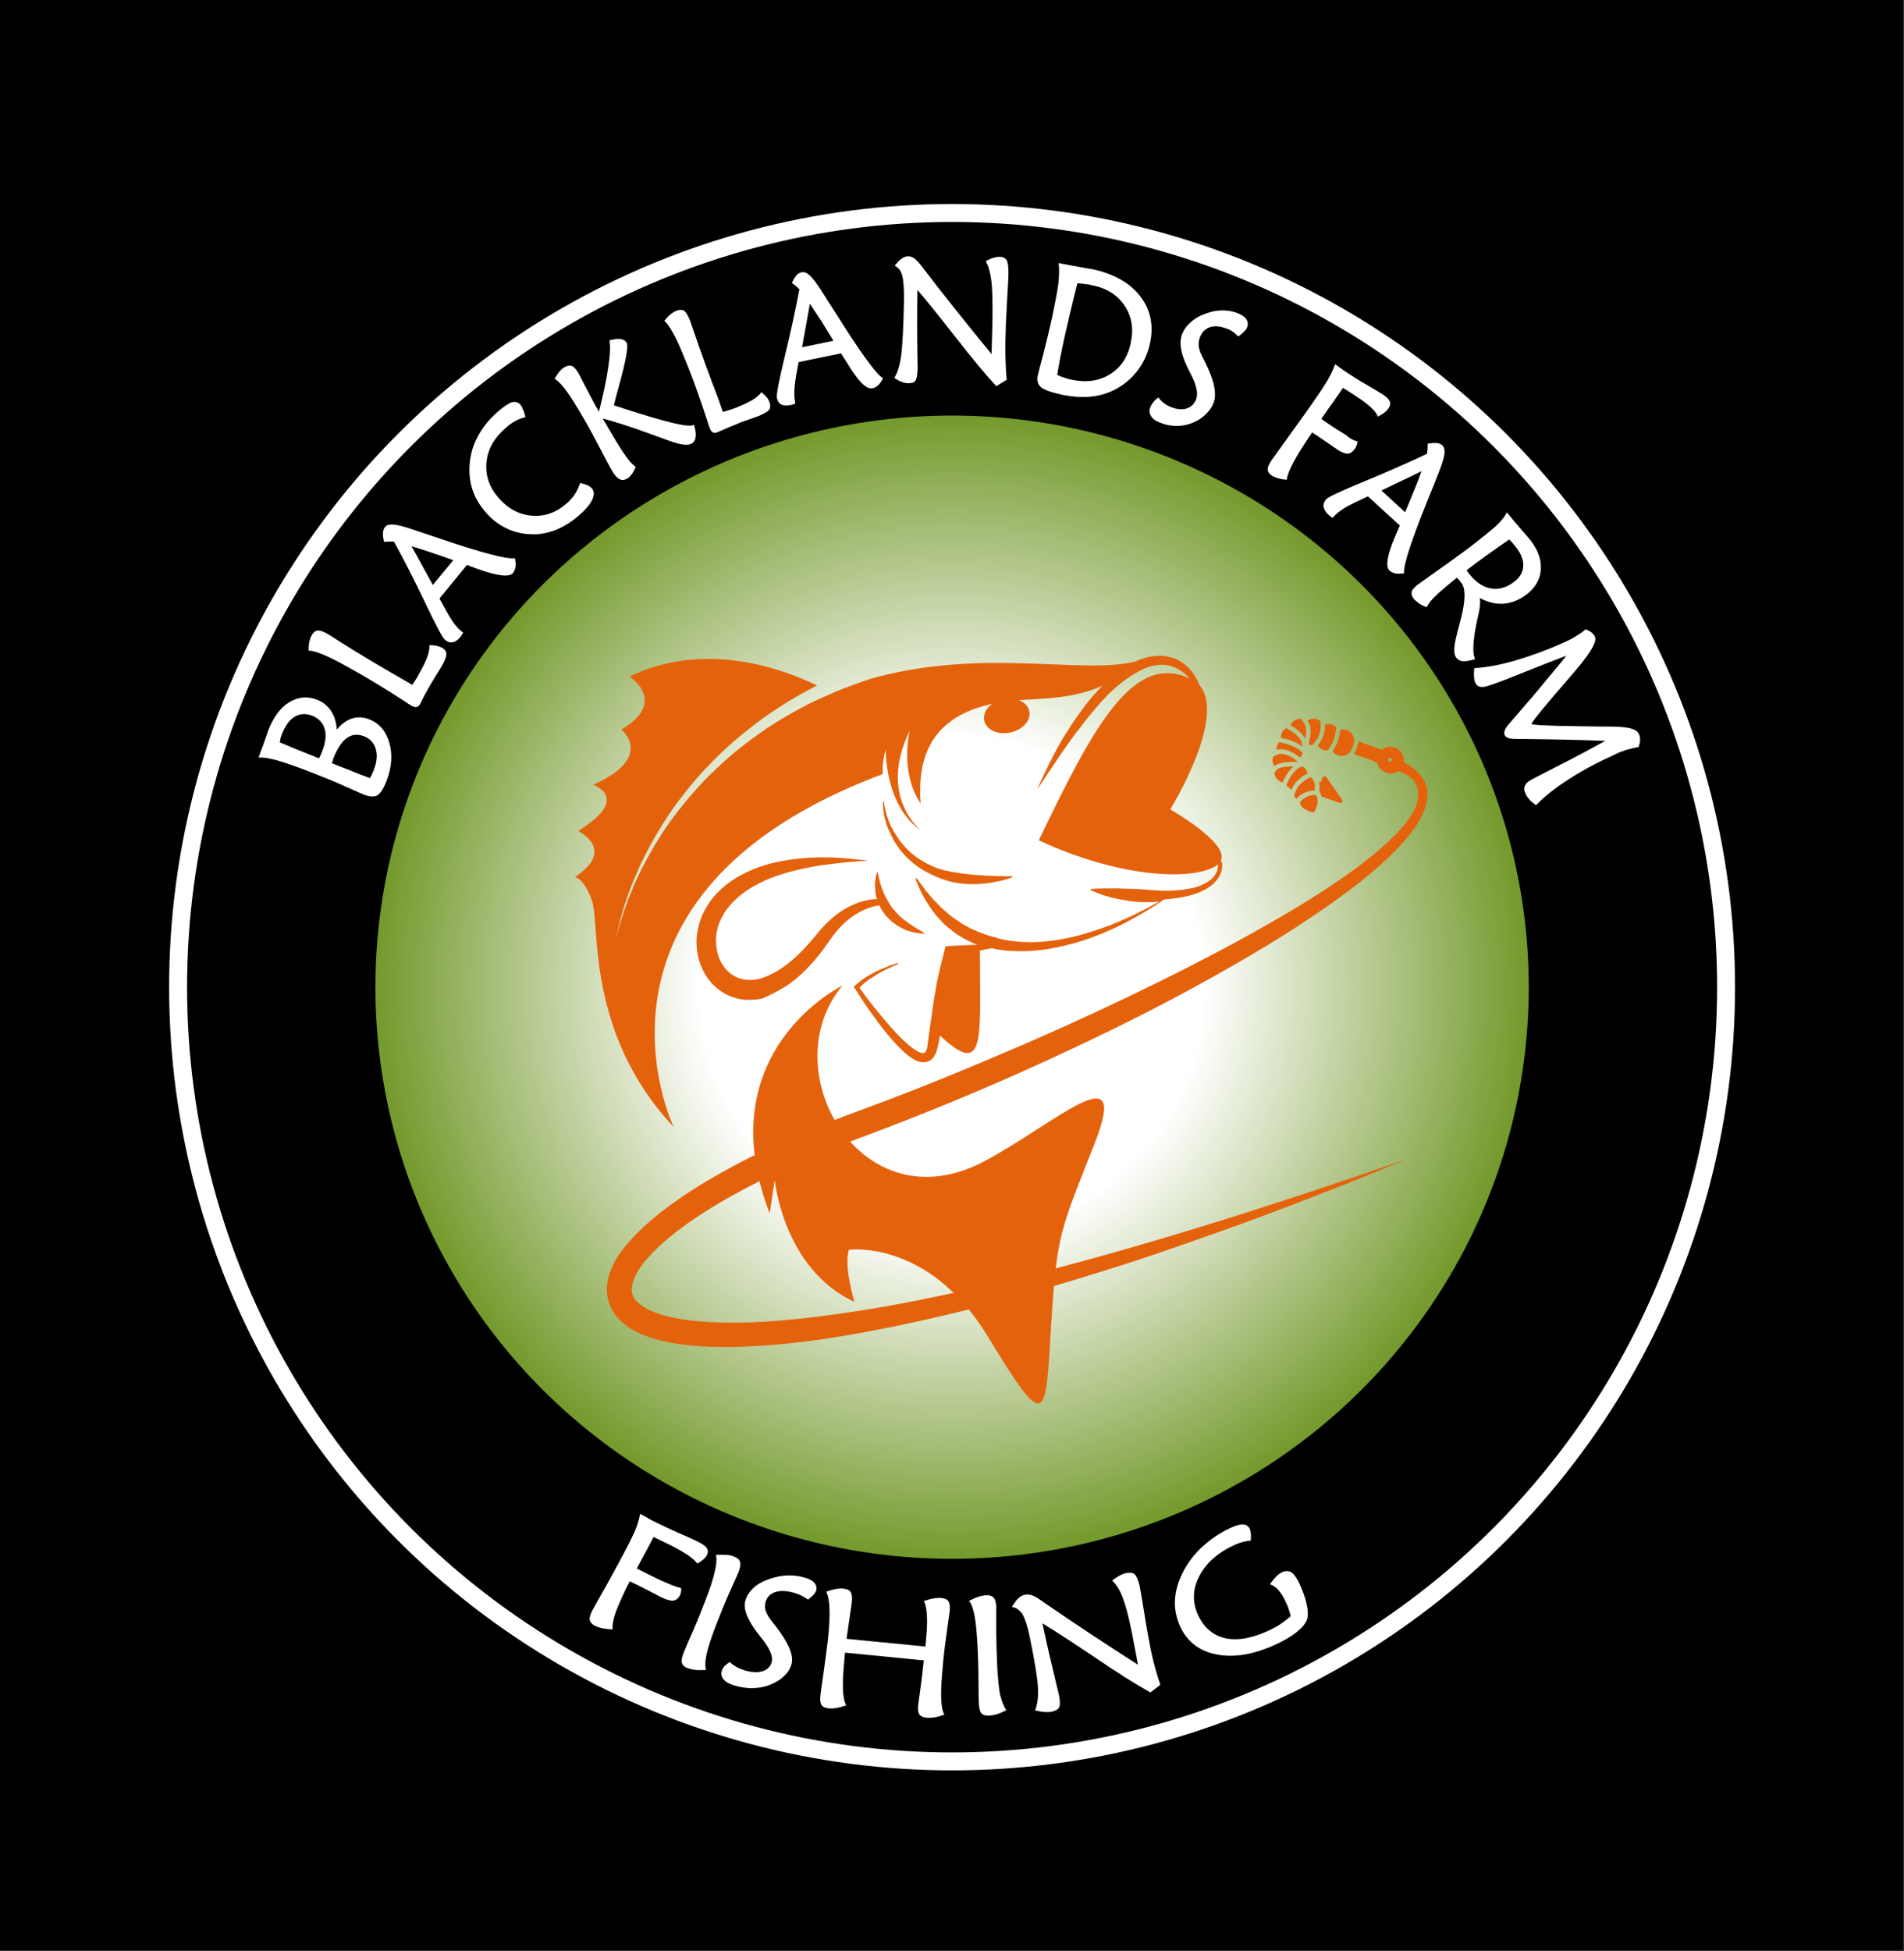 <?xml version="1.0" encoding="utf-8"?>
<!-- Generator: Adobe Illustrator 19.0.0, SVG Export Plug-In . SVG Version: 6.00 Build 0)  -->
<svg version="1.1" id="Layer_1" xmlns="http://www.w3.org/2000/svg" xmlns:xlink="http://www.w3.org/1999/xlink" x="0px" y="0px"
	 viewBox="232 -402.8 1060.5 1086.4" style="enable-background:new 232 -402.8 1060.5 1086.4;" xml:space="preserve">
<rect x="232" y="-402.8" width="1060.5" height="1086.4" fill="#333333" stroke="none"/>
<style type="text/css">
	.st0{stroke:#000000;stroke-miterlimit:10;}
	.st1{fill:#E5620D;}
	.st2{fill:url(#XMLID_2_);}
	.st3{fill:none;stroke:#FFFFFF;stroke-width:10;stroke-miterlimit:10;}
	.st4{fill:#FFFFFF;stroke:#FFFFFF;stroke-miterlimit:10;}
</style>
<rect x="232" y="-402.8" class="st0" width="1059.5" height="1085.4"/>
<g>
	<path class="st1" d="M963.1,24.5l-0.8,2.1l-1-0.4c0.2,0.8,0.4,1.6,0.3,2.5c0,0-0.1,2.4-0.1,2.5c0.1,0.2,0.2,0.4,0.2,0.6l0.8,2.1
		l9,3.3c0.5,0.2,1,0,1.3-0.4c0.3-0.4,0.3-0.9,0-1.3L965,24.3c-0.3-0.4-0.6-0.5-1.1-0.5C963.5,23.8,963.2,24.1,963.1,24.5z"/>
	<path class="st1" d="M993.1,10.2L981.4,6c0,0.8-0.2,1.5-0.4,2.2l-0.8,2.1c-0.3,0.7-0.6,1.4-1.1,2l11.8,4.3c0.5,3.1,3.1,5.4,6.3,5.6
		c2.3,0.1,4.5-0.9,5.8-2.8c1.2-1.8,1.6-4,1-6c-0.6-2-2.2-3.6-4.1-4.3C997.5,8.2,995,8.7,993.1,10.2z M998.6,15.8
		c-0.2,0.6-0.8,0.9-1.4,0.7c-0.6-0.2-0.9-0.8-0.7-1.4s0.8-0.9,1.4-0.7C998.5,14.6,998.8,15.2,998.6,15.8z"/>
	<path class="st1" d="M954.3,23C954.3,23,954.4,23,954.3,23l1.4-0.7c-0.3-1.5-1.2-2.8-2.5-3.6l-0.6,0.2c-0.2,0-4,0.8-7.7,9.2
		c0.5,0.9,1.3,1.6,2.2,2c0.2,0.1,0.3,0.1,0.5,0.2l0.5-1.2C949.7,25.7,954.1,23.1,954.3,23z"/>
	<path class="st1" d="M971.9,1.5c0,0.2-0.6,5-3,8.2l-0.7,1.2c0.6,0.9,1.5,1.6,2.6,2c2.9,1.1,6.2-0.5,7.2-3.4l0.8-2.1
		c1.1-2.9-0.5-6.2-3.4-7.2c-1.1-0.4-2.2-0.4-3.3-0.2L971.9,1.5z"/>
	<path class="st1" d="M940.1,20.3l-1.3,1.4c0,0.6,0.1,1.1,0.3,1.7c0.7,1.7,2.1,2.9,3.8,3.3c1.9-4.2,3.9-6.7,5.5-8.2
		C945.4,18.6,941.3,19.1,940.1,20.3z"/>
	<path class="st1" d="M958,41.8c0.5,0.2,1.1-0.1,1.3-0.6c0.3-0.7,2-4.4,1.1-6.5l-0.7-1.9l-1.7,0.2c-0.1,0-3.3,0.3-5.8,2.9l-0.7,0.9
		l0.5,1.2C952.9,40.2,956.8,41.5,958,41.8z"/>
	<path class="st1" d="M957.8,30.9l1.4-0.2l0.1-2c0.1-1.9-0.8-3.6-2.2-4.6l-1.9,1c-0.8,0.5-4,2.6-5.1,4.9l-1.4,3.5
		c0.4,0.6,0.9,1.1,1.4,1.6l0.4-0.5C953.8,31.2,957.7,30.9,957.8,30.9z"/>
	<path class="st1" d="M964.5-1.3c0,0.2,0.1,4.1-3,8.5l-0.8,0.9c0.7,1,1.6,1.7,2.7,2.1c0.8,0.3,1.6,0.4,2.4,0.3l1.2-2
		c2.1-2.8,2.6-7.2,2.6-7.3l0.3-2.4c-0.6-0.6-1.3-1-2-1.3c-1.2-0.4-2.4-0.4-3.6,0L964.5-1.3z"/>
	<path class="st1" d="M949.9,16.4l0.9,0l-1.3-1.3c0,0-5.7-4.3-9.5-2.3l-1.6,0.8c-0.3,0.7-0.4,1.5-0.4,2.3c0.1,0.9,0.4,1.8,0.9,2.5
		C941.8,16.1,949,16.4,949.9,16.4z"/>
	<path class="st1" d="M956.4,6.4l-0.3,1.2c0.6,0.2,1.3,0.3,1.9,0.3l1.6-2c2.6-3.7,2.6-7,2.6-7l-0.2-3.1c-0.4-0.3-0.9-0.6-1.5-0.8
		c-1.7-0.6-3.5-0.4-5,0.6l0.7,1C956.5-3.1,958.1-0.2,956.4,6.4z"/>
	<path class="st1" d="M950.9,13.4l0.9,0.9c0.6-0.7,1-1.4,1.2-2.3c-0.1-0.2-0.2-0.3-0.2-0.5l-1.6-1.4l0,0c0,0-4.1-2.6-7.9-3.3
		l-2.2-0.6c-0.4,0.5-0.7,1-0.9,1.6c-0.3,0.8-0.3,1.6-0.2,2.5C945,8.8,950.7,13.2,950.9,13.4z"/>
	<path class="st1" d="M947.1,0.6l-2.2-1.3c-0.4,0.3-0.8,0.5-1.2,0.9c-1,1.1-1.6,2.6-1.5,4l1.7,0.4c4.3,0.7,8.6,3.6,8.8,3.7l0.4,0.4
		l-0.4-1.9C952.2,4,948.5,1.4,947.1,0.6z"/>
	<path class="st1" d="M954.4-2.3l-2-3.1c-1-0.1-2.1,0.2-3,0.7c-1.1,0.6-1.9,1.6-2.4,2.7l1.2,0.7c0.2,0.1,4.7,2.7,6.2,6.2
		C955.5-0.1,954.4-2.3,954.4-2.3z"/>
</g>
<g id="XMLID_9_">
	<circle id="XMLID_10_" cx="762.3" cy="146.9" r="449.9"/>
	
		<radialGradient id="XMLID_2_" cx="764.065" cy="-572.431" r="318.298" gradientTransform="matrix(1.009 0 0 1 -8.815 719.37)" gradientUnits="userSpaceOnUse">
		<stop  offset="0.436" style="stop-color:#FFFFFF"/>
		<stop  offset="1" style="stop-color:#74992C"/>
	</radialGradient>
	<ellipse id="XMLID_71_" class="st2" cx="762.3" cy="146.9" rx="321.2" ry="318.3"/>
	<ellipse id="XMLID_70_" class="st3" cx="762.3" cy="146.9" rx="431.1" ry="431.1"/>
	<g id="XMLID_57_">
		<g id="XMLID_59_">
			<g id="XMLID_65_">
				<path id="XMLID_69_" class="st1" d="M729.6,64.8c1.2,2.2,2.9,4.6,4.7,6.8s4,4.3,6.3,6.2c2.3,1.9,4.9,3.7,7.7,5.1
					c2.7,1.5,5.6,2.7,8.4,3.8c2.9,1,5.8,1.8,8.7,2.2c1.4,0.2,2.9,0.4,4.2,0.5c1.4,0.1,2.8,0.2,4.1,0.1c1.3,0,2.6,0,3.8-0.1
					s2.5-0.2,3.6-0.3c1.1-0.1,2.2-0.3,3.3-0.5c1-0.2,1.9-0.3,2.9-0.5c1.8-0.4,3.4-0.7,4.6-1.1c2.6-0.8,4-1.3,4-1.3l-0.1-0.5
					c0,0-1.5-0.1-4.1-0.1c-1.3,0-2.9-0.1-4.7-0.1s-3.8-0.2-5.9-0.2c-2.1-0.2-4.5-0.3-6.9-0.5c-1.2-0.1-2.5-0.3-3.8-0.4
					c-1.2-0.2-2.6-0.3-3.9-0.5c-2.7-0.4-5.3-0.9-8.1-1.5c-2.7-0.7-5.4-1.5-8-2.8c-2.6-1.2-5-2.6-7.4-4.2c-2.2-1.6-4.4-3.4-6.2-5.3
					c-3.7-3.9-6.4-8.2-8.4-12c-1.8-4-2.9-7.5-3.4-10c-0.3-1.2-0.4-2.2-0.5-3c-0.1-0.7-0.1-1-0.1-1h-0.6c0,0,0,0.4,0,1
					c0,0.7,0,1.7,0.2,3.1c0.2,2.7,0.9,6.3,2.5,10.6C727.4,60.2,728.5,62.5,729.6,64.8z"/>
				<path id="XMLID_68_" class="st1" d="M912,76.4c4.8-9.8-28.2-28.5-28.2-28.5S915.6-3.4,900-21.4c-1-2.6-2.3-5.3-4.6-7.9
					c-2.2-2.8-5.4-5.4-9.4-6.9c-1-0.4-2-0.6-3.1-0.9c-1-0.2-2.1-0.3-3.3-0.5c-1.1,0-2.2-0.1-3.4,0s-2.2,0.2-3.4,0.4
					c-3,0.5-5.8,1.5-8.5,2.8c-30.4,7.4-85.7-8.1-148.1,9.8c-0.1,0-0.1,0-0.2,0.1c-2.8,0.9-5.6,1.9-8.6,3c-3,1.1-6,2.3-9.1,3.5
					c-6.1,2.7-12.7,5.4-19.1,8.9c-6.5,3.4-13,7.2-19.4,11.4c-6.4,4.3-12.7,9-18.7,13.9c-6,5-11.7,10.4-17.1,15.9
					c-5.3,5.6-10.2,11.4-14.8,17.3c-4.5,5.8-8.5,11.7-12,17.6c-3.5,5.8-6.5,11.4-9.1,16.7c-1.3,2.7-2.5,5.2-3.5,7.8
					c-1,2.6-2,4.8-2.9,7.1c-1.7,4.5-3,8.5-4,11.8c-0.5,1.6-0.9,3.2-1.3,4.4c-0.3,1.3-0.6,2.5-0.8,3.3c-0.4,1.8-0.7,2.8-0.7,2.8
					s0.2-0.9,0.6-2.8c0.2-0.9,0.4-2,0.7-3.4c0.3-1.3,0.7-2.9,1.1-4.5c0.9-3.4,2-7.5,3.6-12c0.7-2.3,1.6-4.7,2.6-7.2
					c1-2.6,2-5.2,3.3-8c2.3-5.5,5.2-11.2,8.6-17.3c3.4-5.9,7.1-12.1,11.4-18.2c4.4-6.1,9.1-12.1,14.3-18.1
					c5.2-5.8,10.9-11.5,16.8-16.9c6-5.3,12.3-10.4,18.6-15c6.4-4.6,13-8.9,19.5-12.6c3.8-2.1,7.5-4.2,11.1-6
					c-17.2-8.4-61.6-25.7-104.4-5c0,0,21.7,14.1-4.6,29.5c0,0,19,15.3-15.7,30.8c0,0,21.6,7.4-8.4,25.7c0,0,21.6,10.3-1.8,25.7
					c0,0,5.1,0.4,9.6,13.4s-3.7,73.4,45.4,125.7c0,0-62.4-129.5,116.5-196.5c0,0-0.6-5.3,1.6-13.6c0,0-0.5,31.5,19.8,45.1
					c0,0-24.4-18.7-6.4-55.6c0,0-5.8,23,6.1,40.5c-2.7-33.7,13.2-49.7,39.9-55.5c-3.4,2.3-5.2,5.9-4.5,9.3c1,5.2,7.6,8.2,14.5,6.7
					c6.9-1.4,11.7-6.8,10.6-11.9c-0.6-2.9-2.8-5-5.8-6.1c14.8-1.1,30.4-0.8,46.6-8.1c-0.7,0.7-1.4,1.4-2.1,2.2
					c-1.5,1.6-3.2,3.3-4.5,5c-0.7,0.8-1.4,1.7-2.1,2.6c-0.7,0.8-1.3,1.7-2,2.7c-1.3,1.7-2.7,3.5-3.8,5.2c-1.2,1.7-2.5,3.5-3.5,5.1
					c-1.1,1.7-2.1,3.5-3.2,5.1c-2.1,3.3-3.8,6.5-5.4,9.5c-1.6,3-3,5.7-4.2,8.2c-1.2,2.5-2.1,4.6-3,6.4c-1.6,3.6-2.5,5.6-2.5,5.6
					s1.3-1.8,3.5-5.1c1.1-1.6,2.3-3.7,3.9-5.9c1.5-2.2,3.2-4.8,5.1-7.6c0.9-1.3,1.9-2.8,3-4.3c0.5-0.7,1-1.5,1.5-2.2
					c0.5-0.7,1.1-1.5,1.6-2.2c1.1-1.5,2.2-3.2,3.5-4.7s2.5-3.2,3.7-4.9c2.6-3.3,5.3-6.5,8.1-9.8c1.4-1.6,2.9-3.3,4.4-4.8
					c1.4-1.6,3.1-3.1,4.7-4.5c0.8-0.8,1.6-1.4,2.5-2.1c0.8-0.7,1.6-1.4,2.5-2c1.7-1.2,3.4-2.6,5.2-3.6c3.6-2.1,7.1-4.1,10.9-4.9
					c3.7-0.8,7.5-0.9,10.7,0.2c3.3,1,6.1,3,8.4,5.1c0.6,0.6,1.1,1.2,1.7,1.8c-32-15.3-54.6,28.7-84.1,90
					c44.5,20.8,85.3,22.8,99,14.1c0.3-0.2,0.6-0.4,0.9-0.7c0,1.5-0.3,3.3-1.1,4.8c-0.8,1.6-2.2,3.2-4,4.5c-1.7,1.2-3.9,2.2-6.2,3.1
					c-2.3,0.8-4.9,1.2-7.5,1.6c-2.6,0.4-5.3,0.6-8,0.7c-1.3,0-2.8,0-4.1,0c-1.3-0.1-2.7-0.1-4-0.2c-2.7-0.2-5.3-0.4-7.9-0.6
					c-2.6-0.2-5-0.3-7.4-0.3c-2.3-0.1-4.6-0.1-6.6-0.2c-2,0-4,0-5.7,0c-1.7,0-3.2,0.1-4.5,0.1c-2.5,0.1-3.9,0.2-3.9,0.2l-0.1,0.7
					c0,0,1.3,0.6,3.7,1.5c1.1,0.5,2.6,1,4.2,1.5c1.6,0.5,3.5,1.1,5.6,1.5c1,0.3,2.1,0.5,3.3,0.7c1.1,0.2,2.2,0.4,3.5,0.6
					c1.2,0.2,2.5,0.4,3.7,0.5c1.2,0.2,2.6,0.3,3.9,0.3c1.3,0,2.7,0.1,4.1,0.1s2.8-0.1,4.2-0.2c0.7,0,1.3-0.1,2-0.2
					c0,0-0.1,0-0.1,0.1c-3.9,2.1-9.4,5.2-16.3,8.4c-3.5,1.6-7.2,3.2-11.2,4.8c-2,0.7-4.1,1.5-6.2,2.2c-2.1,0.7-4.4,1.5-6.6,2.1
					c-1.1,0.3-2.2,0.7-3.4,1c-1.1,0.3-2.3,0.6-3.5,0.9c-2.3,0.6-4.8,1-7.1,1.5c-4.8,0.8-9.8,1.5-14.7,1.6c-4.9,0.2-9.8-0.2-14.6-0.8
					c-1.1-0.2-2.3-0.5-3.5-0.7l-1.7-0.3l-2-0.7c-1.1-0.3-2.2-0.6-3.4-0.9s-2.1-0.8-3.2-1.1c-1-0.4-2.1-0.7-3.2-1.2
					c-1-0.5-1.9-0.9-3-1.3c-0.5-0.2-1-0.4-1.4-0.6c-0.5-0.2-0.9-0.5-1.4-0.8c-0.9-0.5-1.8-1-2.8-1.5c-0.4-0.3-0.9-0.5-1.3-0.8
					c-0.4-0.3-0.8-0.6-1.2-0.9c-0.8-0.6-1.6-1.1-2.5-1.7c-0.4-0.3-0.8-0.5-1.2-0.8c-0.4-0.3-0.7-0.6-1.1-0.9
					c-0.7-0.6-1.4-1.2-2.1-1.8c-0.7-0.6-1.4-1.1-2-1.7c-0.6-0.6-1.2-1.2-1.8-1.8c-1.1-1.2-2.3-2.3-3.4-3.5c-1-1.1-1.9-2.2-2.8-3.3
					s-1.7-1.9-2.3-2.9c-2.6-3.6-4.2-5.6-4.2-5.6l-0.6,0.3c0,0,0.9,2.5,2.7,6.5c0.9,2.1,2.3,4.4,4,7.2c0.4,0.7,0.9,1.3,1.3,2
					c0.5,0.7,1,1.4,1.5,2.1c0.5,0.7,1.1,1.4,1.6,2.2c0.6,0.7,1.3,1.4,1.9,2.1c0.7,0.7,1.4,1.4,2,2.2c0.4,0.4,0.7,0.7,1.1,1.1
					c0.4,0.3,0.8,0.7,1.2,1c0.8,0.7,1.6,1.4,2.6,2.1c0.4,0.4,0.8,0.7,1.3,1.1c0.4,0.3,0.9,0.6,1.4,1c0.9,0.6,1.9,1.3,3,1.9
					c0.5,0.3,1,0.6,1.5,0.9c0.5,0.3,1.1,0.5,1.6,0.8c1.1,0.5,2.1,1.1,3.3,1.6c0.8,0.4,1.6,0.7,2.5,1c-0.1,0-0.3,0-0.4,0
					c-2.6,0.1-5.1,0.2-7.7,0.3s-5.1,0.3-7.7,0.4l-1.9,0.1l-0.6,2.2c-0.6,2.5-1.2,4.8-1.8,7.2c-0.6,2.5-1.2,4.8-1.7,7.2
					c-0.6,2.5-1,4.8-1.4,7.2c-0.4,2.5-0.8,4.8-1.2,7.2c-0.7,4.9-1.4,9.7-2.1,14.6l-1,7.4c-0.2,1.2-0.3,2.6-0.5,3.5
					c-0.2,1-0.5,1.8-0.9,2.3c-0.2,0.3-0.3,0.4-0.5,0.5c-0.1,0.1-0.3,0.2-0.6,0.2c-0.5,0.1-1.4-0.1-2.3-0.5c-1.8-0.8-3.8-2.1-5.6-3.7
					c-3.7-3-7-6.5-10.2-10.1c-3.3-3.7-6.3-7.5-9.4-11.2c-2.9-3.6-5.6-7.2-8.2-10.9l1.6-1.5c0.4-0.4,0.7-0.8,1.2-1.1l1.3-1
					c0.9-0.6,1.7-1.4,2.7-1.9l2.8-1.8c0.5-0.3,0.9-0.5,1.4-0.8l1.4-0.8c0.9-0.6,1.9-1,3-1.5c2-1,4.1-1.9,6.1-2.8l-0.2-0.6
					c-2.1,0.7-4.3,1.4-6.3,2.3c-1,0.4-2.1,0.8-3.2,1.3l-1.5,0.7c-0.5,0.3-1,0.5-1.5,0.7l-3,1.6c-1,0.5-1.9,1.2-2.9,1.8l-1.4,0.9
					c-0.5,0.3-0.9,0.7-1.3,1.1l-2.7,2.2l-0.7,0.6l0.6,0.9c2.7,4.2,5.3,8.4,8.2,12.4c2.9,4.1,5.8,8.1,8.9,11.9
					c3.2,3.9,6.4,7.7,10.2,11.1c1.9,1.7,4,3.4,6.5,4.7c1.3,0.6,2.9,1.2,4.8,1.1c1.9,0,4.2-1.1,5.2-2.7c2.2-3,2.3-5.9,2.9-8.2
					l0.8-3.9c25.6,23.9,22.2,1.9,22.2-47.4c2.2-0.4,4.4-0.9,6.6-1.3c0.3,0.1,0.5,0.1,0.8,0.2l1.9,0.4l1.9,0.3
					c1.3,0.2,2.6,0.3,3.9,0.5c5.2,0.3,10.5,0.5,15.7-0.1c5.2-0.4,10.4-1.3,15.4-2.5c2.5-0.6,4.9-1.2,7.4-1.9
					c1.2-0.4,2.3-0.7,3.6-1.1c1.1-0.4,2.3-0.8,3.5-1.2c4.6-1.6,8.9-3.4,12.9-5.2c4-1.8,7.8-3.7,11.1-5.6c3.4-1.8,6.4-3.6,9.1-5.2
					c2.7-1.6,4.9-3.1,6.8-4.4c0.7-0.5,1.3-0.9,1.9-1.3c1.3-0.1,2.7-0.3,4.1-0.4c2.9-0.3,5.7-0.8,8.5-1.4c2.8-0.7,5.5-1.5,8.1-2.7
					c2.6-1.1,4.9-2.6,6.8-4.3c1.9-1.7,3.4-3.9,4.2-6c0.8-2.1,0.9-4.3,0.6-6.1C912.2,77.3,912,76.8,912,76.4z"/>
				<path id="XMLID_67_" class="st1" d="M780.1,243.9c-68.4,36.3-118.2-50.8-78.9-97.9c0,0-75.2,36.5-40.5,126.9l2.8-18.6
					c0,0,4.8,49.6,44.4,67.8c0,0-6-19.5-3.1-29c0,0,44.3-6,77.2,48c32.9,54,32.3,47.5,35.4-4.9c3.2-52.4,5-53.2,24.6-103.1
					C861.5,183.1,820.1,222.7,780.1,243.9z"/>
				<path id="XMLID_66_" class="st1" d="M669,146.8c3.8-2.3,7-5,10.1-7.9c6-5.7,10.8-11.9,15-18c3.7-5.5,8.1-10.2,12.9-13.5
					c4.8-3.3,9.8-5.4,14.5-6c0.1,0,0.2,0,0.3,0c0.1,0.3,0.3,0.5,0.4,0.8c0.7,1.5,1.6,2.8,2.7,4.2c0.4,0.7,1,1.2,1.6,1.8
					c0.5,0.6,1.1,1.1,1.7,1.7c1.2,1,2.6,1.9,3.8,2.9c1.3,0.7,2.7,1.4,3.9,2c1.2,0.6,2.6,0.9,3.7,1.2c0.6,0.2,1.1,0.3,1.6,0.5
					c0.5,0.1,1,0.2,1.5,0.2c0.9,0.1,1.7,0.2,2.5,0.3c1.3,0.1,2.1,0.1,2.1,0.1s-0.6-0.5-1.8-1.2c-0.6-0.3-1.2-0.8-2-1.2
					s-1.6-1-2.6-1.6c-0.9-0.6-1.9-1.2-2.9-1.9c-0.9-0.8-1.9-1.5-3.1-2.3c-0.9-0.9-1.9-1.8-3-2.8c-0.4-0.5-0.9-1-1.3-1.5
					c-0.4-0.5-0.9-1-1.3-1.5c-0.8-1.1-1.6-2.1-2.3-3.4c-0.3-0.6-0.7-1.1-1-1.7c-0.3-0.6-0.6-1.2-0.9-1.7c-0.3-0.6-0.5-1.2-0.8-1.7
					c-0.2-0.6-0.5-1.1-0.7-1.7c-0.4-1.1-0.8-2.2-1.1-3.3c-0.3-1-0.6-2-0.8-2.9c-0.2-0.9-0.4-1.6-0.5-2.3c-0.1-0.6-0.3-1.1-0.3-1.5
					c-0.1-0.4-0.1-0.5-0.1-0.5s-0.1,0.2-0.2,0.5c-0.1,0.3-0.3,0.8-0.5,1.5c-0.2,0.7-0.3,1.5-0.5,2.5c-0.1,0.9-0.3,2-0.2,3.3
					c0,1.2,0.1,2.5,0.2,3.9c0,0.7,0.3,1.4,0.4,2.1c0.1,0.5,0.2,1,0.4,1.6c-5.2,0.2-11,1.7-16.5,4.8c-5.9,3.2-11.5,8-16.3,14
					c-4.4,5.4-9.2,10.8-14.8,15.6c-2.8,2.3-5.7,4.5-8.9,6.3c-3.2,1.7-6.4,3.2-9.7,3.9s-6.5,0.6-9.6-0.2c-3-0.8-5.7-2.6-7.9-4.9
					c-2.1-2.3-3.9-5.3-4.8-8.6c-0.9-3.3-1.3-6.7-1-10.1c0.3-3.4,1.2-6.7,2.8-9.8c1.4-3.1,3.5-5.9,5.8-8.5c4.7-5.1,10.6-9,16.7-11.9
					c6.1-3,12.4-4.9,18.3-6.4c5.9-1.4,11.4-2.5,16.4-3.2c5-0.7,9.4-1.1,13-1.5c3.7-0.3,6.4-0.5,8.5-0.6c1.9-0.1,3-0.2,3-0.2
					s-1-0.1-3-0.4c-1-0.1-2.1-0.3-3.6-0.4c-1.4-0.2-3.1-0.3-4.9-0.5c-3.7-0.3-8.2-0.6-13.3-0.6c-5.1,0-11,0.3-17.4,1.1
					c-6.3,0.9-13.3,2.3-20.3,5c-7,2.8-14.3,6.6-20.5,12.8c-3.2,3.1-5.8,6.6-8,10.7c-2.1,4.1-3.6,8.7-4.2,13.4
					c-1.1,9.5,1.5,19.8,8.5,27.4c3.6,3.8,8.1,6.6,13.2,8c5,1.4,10.3,1.2,14.9,0.1C661,151.2,665.3,149.2,669,146.8z"/>
			</g>
			<path id="XMLID_63_" class="st1" d="M1007.9,18.6c3.6,1.2,7.3,3.6,10.9,6.1c3.5,2.5,7,6.4,8,11.6c1,5.2-0.5,10.4-2.8,15
				c-2.2,4.6-5.3,8.9-8.7,12.9c-6.8,8.1-15.1,15.5-24.2,22.9c-9.1,7.2-19,14.4-29.6,21.4c-21.1,14.2-44.9,27.9-70.4,41.7
				c-25.5,13.7-53.1,27.1-81.9,40.2c-28.8,13.1-59,25.6-90.2,37.4c-30.7,11.4-61.6,24.3-89.6,41.2c-7,4.3-13.8,8.8-20.2,13.7
				c-6.3,4.9-12.4,10.2-17.3,16c-2.5,2.9-4.5,5.9-6,8.9c-1.4,3.1-2.2,5.9-2,8.4c0.2,2.3,1.1,4.4,3.3,6.4c2,1.9,5,3.8,8.4,5.1
				c6.6,2.8,14.4,4.2,22.2,5.1c7.8,0.9,15.7,1.1,23.6,1.1c15.8-0.1,31.6-1.5,47.1-3.5c30.9-3.8,60.6-9.8,88.7-16.2
				c28-6.4,54.3-13.4,78.5-20.3c24.2-6.9,46.2-13.6,65.8-19.8c19.5-6.2,36.4-11.7,50.3-16.4c27.9-9.3,43.7-14.9,43.7-14.9
				s-3.9,1.6-11.1,4.6c-7.2,3-18,7.5-31.6,12.8c-13.7,5.3-30.3,11.8-49.6,18.8c-19.3,6.9-41,14.7-65.1,22.5
				c-24.1,7.7-50.2,15.6-78.3,23c-28.1,7.1-58,13.9-89.5,18.6c-15.7,2.2-32,3.9-48.5,4.3c-8.3,0.2-16.7,0-25.2-0.8
				c-8.5-0.9-17.2-2.2-25.9-5.7c-4.3-1.7-8.8-4.1-12.8-7.8c-1.9-1.8-3.8-4.1-5.2-6.7c-1.4-2.7-2.2-5.6-2.6-8.6
				c-0.5-6,1.1-11.3,3.3-15.8c2.1-4.5,4.9-8.4,7.9-11.8c5.9-7,12.6-12.9,19.4-18.3c6.9-5.3,14.1-10.2,21.4-14.7
				c29.4-17.9,60.8-31.3,92.1-42.7c30.8-11.3,60.8-23.8,89.5-36.2c28.8-12.5,56.3-25.4,82-38.3c25.7-12.8,49.5-25.8,71-38.8
				c21.2-13.1,40.2-26.1,54-40.5c3.4-3.6,6.3-7.4,8.5-11.2s3.1-8.1,2.6-11.7c-0.4-3.7-2.6-6.9-5.8-8.7c-3.7-2.1-7.2-2.8-10.5-4.1"/>
		</g>
	</g>
	<g id="XMLID_44_">
		<path id="XMLID_55_" class="st4" d="M610.9,481.9c0,0.6,0,1.2-0.1,1.8s-0.3,1.1-0.5,1.5c-0.8,1.7-2,2.6-3.5,2.8
			c-1.4,0.1-3.7-0.6-6.6-2c-0.3-0.1-0.9-0.5-1.9-1c-3.7-1.9-7-3.7-10.1-5.2c-0.5-0.3-1.4-0.7-2.7-1.3s-2.2-1.1-3-1.4
			c-3.8,7.4-6.3,13.1-7.9,17.3c-1.5,4.1-2.1,7.4-1.9,9.6c-1.8-0.1-3.5-0.3-5-0.6c-1.4-0.3-2.8-0.7-3.8-1.2c-1.6-0.8-2.7-1.8-2.9-2.9
			c-0.3-1.1,0.2-2.7,1.2-4.8c0.4-0.9,3.1-5.6,7.9-14.1c4.8-8.6,9.2-16.7,13.2-24.6c1.5-3.1,2.8-5.7,3.7-8.2c0.9-2.5,1.5-4.7,1.9-6.7
			c1.5,0.8,3.1,1.6,4.4,2.5c1.3,0.7,2.6,1.4,3.7,1.9c3.6,1.8,8.1,3.9,13.3,6.2c5.2,2.2,8.7,3.9,10.2,4.6c2.3,1.2,4,2.3,4.7,3.3
			c0.7,1,0.7,2,0.2,3.3c-0.4,0.8-1,1.6-1.8,2.3c-0.8,0.7-1.8,1.5-3.1,2.2c-1-1.3-2.7-2.9-5-4.4c-2.3-1.6-5.3-3.3-8.9-5.2
			c-1.3-0.6-2.9-1.4-4.7-2.3c-1.8-0.9-3.9-1.8-6.1-2.9l-3,5.7c-0.5,0.9-1.6,3.1-3.5,6.5c-1.3,2.6-2.5,4.6-3.3,6.1
			c0.4,0.3,0.9,0.6,1.4,0.8c0.5,0.3,1.1,0.6,2,1c6.4,3.3,11,5.5,14,6.7C606.6,480.6,608.9,481.4,610.9,481.9z"/>
		<path id="XMLID_53_" class="st4" d="M624.6,526.6c-1.8,0.1-3.5,0.1-5,0c-1.5-0.2-3-0.5-4.2-0.9c-1.7-0.6-2.8-1.5-3.1-2.7
			c-0.3-1.1,0-2.9,0.9-5.2c0.5-1.2,2-5,4.9-11.4c2.8-6.4,5.2-12.4,7.2-17.7c2.7-6.8,4.4-12.3,5.3-16.2c0.9-3.9,1.2-6.8,0.8-9
			c1.9-0.1,3.7-0.1,5.2,0c1.5,0.1,2.9,0.4,4,0.9c1.7,0.6,2.8,1.5,3.1,2.7s0.1,2.8-0.7,5c-0.1,0.3-1.6,3.8-4.6,10.4
			c-3,6.6-5.6,13.2-8.1,19.6c-2.5,6.5-4.2,11.6-5.1,15.5C624.4,521.2,624.1,524.3,624.6,526.6z"/>
		<path id="XMLID_52_" class="st4" d="M638.4,523.3c1.2,1.1,2.6,2,4,2.8c1.4,0.7,3,1.3,4.6,1.8c4,1.1,7.4,1.2,10.1,0.3
			s4.5-2.8,5.2-5.4c0.9-3.3-1-7.9-5.8-13.8v-0.1c-0.1-0.1-0.2-0.2-0.4-0.4c-6.9-8.6-9.8-15.1-8.5-19.8c0.6-2.1,1.7-4.1,3.4-5.9
			c1.6-1.8,3.7-3.3,6.2-4.5c3.7-1.7,7.5-2.8,11.2-3.2c3.8-0.4,7.6-0.1,11.1,0.9c2.7,0.7,4.5,1.6,5.6,2.8c1.1,1.1,1.4,2.5,1,4
			c-0.1,0.5-0.6,1.1-1.2,1.9c-0.7,0.7-1.6,1.6-2.8,2.6c-1.2-0.8-2.5-1.5-3.7-2.2c-1.3-0.6-2.7-1.1-4.1-1.5
			c-4.3-1.2-7.9-1.3-10.8-0.3c-2.9,1-4.8,3-5.6,5.9c-0.5,1.7-0.4,3.5,0.1,5.2c0.6,1.7,1.9,4,4.1,6.7c0.3,0.4,0.8,1,1.4,1.7
			c7.2,9.3,10.2,16.2,8.9,20.9c-0.5,1.7-1.3,3.4-2.6,4.9s-2.8,2.9-4.7,4.1c-3.3,2-6.8,3.3-10.9,3.8s-8.2,0.1-12.5-1.1
			c-2.9-0.8-4.9-1.8-6.1-3.2c-1.2-1.3-1.6-2.8-1.1-4.4c0.2-0.8,0.6-1.5,1.2-2.3C636.5,524.6,637.4,524.1,638.4,523.3z"/>
		<path id="XMLID_50_" class="st4" d="M703,510.2l44.9,4.4l0.3-3.6c0.6-5.8,0.8-10.5,0.6-14c-0.2-3.6-0.7-6.2-1.5-8
			c1.8-0.6,3.6-1.1,5-1.3c1.4-0.2,2.8-0.3,4-0.2c1.7,0.2,3,0.7,3.6,1.7c0.6,1,0.8,2.7,0.6,5c-0.1,0.8-0.6,4.4-1.5,10.7
			s-1.7,12.4-2.2,18c-0.8,8.5-1.2,14.9-1.1,19.2c0.1,4.3,0.6,7.6,1.6,9.6c-1.7,0.6-3.3,1-4.8,1.3c-1.5,0.2-3,0.3-4.3,0.2
			c-1.8-0.2-3.1-0.7-3.7-1.6c-0.6-0.9-0.8-2.6-0.6-4.9c0-0.1,0.4-3.1,1.2-8.7c0.8-5.6,1.4-11.2,2-16.7l-44.9-4.4l-0.4,4.6
			c-0.7,6.7-0.9,12.1-0.8,16.1c0.1,4,0.7,6.9,1.6,8.9c-1.7,0.6-3.4,1-4.8,1.3c-1.4,0.2-2.9,0.3-4,0.2c-1.9-0.2-3.2-0.7-3.8-1.7
			c-0.6-0.9-0.8-2.8-0.5-5.3c0.1-1.2,0.7-5.3,1.7-12.3c1-6.9,1.8-13.3,2.5-19c0.7-7.1,1-12.8,0.8-16.8c-0.1-4-0.7-7-1.6-9.1
			c1.7-0.6,3.4-1.1,4.9-1.3c1.4-0.3,2.8-0.3,3.9-0.2c1.8,0.2,3.1,0.7,3.7,1.7s0.8,2.7,0.6,4.9c0,0.4-0.4,3.1-1.1,7.8
			C704.3,501.2,703.5,505.8,703,510.2z"/>
		<path id="XMLID_49_" class="st4" d="M791.8,549.3c-1.6,0.8-3.2,1.5-4.6,1.9c-1.4,0.5-2.9,0.7-4.3,0.8c-1.8,0.1-3.2-0.3-3.9-1.1
			c-0.7-0.8-1.1-2.6-1.3-5.1c-0.1-1.3-0.1-5.5-0.2-12.5c0-6.9-0.2-13.4-0.5-19.1c-0.4-7.4-0.9-13.1-1.6-16.9
			c-0.7-3.9-1.6-6.8-2.9-8.5c1.7-0.9,3.3-1.6,4.7-2c1.4-0.5,2.8-0.7,4-0.8c1.8-0.1,3.1,0.3,3.9,1.2c0.8,0.9,1.2,2.5,1.3,4.8
			c0,0.4,0,4.2,0,11.4c0,7.2,0.2,14.3,0.5,21.2c0.4,6.9,0.9,12.4,1.6,16.2C789.5,544.5,790.5,547.4,791.8,549.3z"/>
		<path id="XMLID_47_" class="st4" d="M872.7,539c-7.4-4.1-17.8-10.6-31-19.6c-13.4-9-23.3-15.4-29.8-19.3
			c2.3,11.2,5.1,23.1,8.1,35.5c0.8,3.3,1.3,5.3,1.4,6c0.6,3,0.6,5,0.1,6c-0.5,1-1.7,1.8-3.7,2.2c-1.2,0.3-2.7,0.3-4.1,0.2
			c-1.4-0.1-3-0.4-4.5-0.8c1.2-3.2,1.7-7.4,1.4-12.7c-0.3-5.3-1.8-14.5-4.5-27.6c-1.2-6.1-2.7-10.4-4-12.8c-1.4-2.3-3.3-3.9-5.7-4.5
			c1.2-1.8,2.2-3.3,3.3-4.2c1-0.9,2.1-1.5,3.3-1.7c1.1-0.2,2.2-0.1,3.4,0.2c1.2,0.4,2.8,1.2,4.6,2.5c0.3,0.2,1.1,0.7,2.3,1.6
			c15.9,10.9,33.6,22.7,53.2,35.2c-0.8-4.5-1.5-8.5-2.2-11.8c-0.6-3.5-1.2-6.3-1.7-8.8c-1.6-8-3.3-14-4.8-18c-1.5-4-3.5-7.1-5.6-9.3
			c1.4-1,2.7-1.8,3.9-2.5c1.2-0.6,2.3-1,3.4-1.2c1.9-0.4,3.4-0.2,4.3,0.7c0.9,0.9,1.7,3,2.5,6.2c0.4,1.9,1.2,6.8,2.5,14.7
			c1.2,7.9,2.5,14.6,3.6,20.4c0.8,3.8,1.6,7.2,2.5,10.5c0.9,3.3,1.8,6.2,2.8,9.1L872.7,539z"/>
		<path id="XMLID_46_" class="st4" d="M940.1,479.1c1.2-1.6,2.2-2.9,3.3-3.9c1-1,1.9-1.6,2.7-2c1.9-0.9,3.7-0.9,5,0
			c1.3,0.9,2.9,3,4.3,6.2c1.9,4.2,3.3,8.1,4,11.6s0.7,6.1,0.1,7.9c-0.9,2.3-3,4.7-5.8,6.9c-3,2.3-6.8,4.6-11.7,6.8
			c-11.8,5.4-22.6,7.2-32.1,5.4c-9.6-1.8-16.3-7-20.2-15.5c-1.9-4.3-2.9-8.7-2.8-13.3s1.2-9.4,3.4-14.2c2.5-5.6,6.1-10.7,10.8-15.3
			c4.8-4.6,10.3-8.4,16.6-11.3c2.8-1.3,5-1.9,6.5-1.8c1.6,0,2.8,0.7,3.4,2.1c0.3,0.6,0.5,1.4,0.6,2.5c0.1,1,0.1,2.1,0,3.4
			c-1.4,0.1-2.9,0.4-4.4,0.8c-1.5,0.4-3.1,1-4.8,1.8c-9.2,4.3-15.7,10.1-19.5,17.5c-3.8,7.4-4,14.8-0.6,22.1
			c3.3,7.1,8.5,11.5,15.4,13.1c6.9,1.5,15.1,0.1,24.6-4.3c2.3-1.1,4.6-2.3,6.7-3.7c2-1.4,4.1-3,5.9-4.6c-0.3-1.3-0.8-2.7-1.2-4.1
			c-0.4-1.4-1.1-2.9-1.8-4.4c-1.2-2.7-2.5-4.7-3.9-6.3C943.2,480.8,941.6,479.7,940.1,479.1z"/>
	</g>
	<g id="XMLID_18_">
		<path id="XMLID_42_" class="st4" d="M419.2,4.8c2.7-3.5,5.5-5.8,8.6-6.9c3.1-1.1,6.3-1,9.6,0.3c5.5,2.1,9.2,6.4,11,12.9
			c1.8,6.4,1.3,13.4-1.6,20.8c-1.6,4.2-3.3,6.7-4.8,7.7c-1.6,0.9-3.9,0.8-6.9-0.3c-0.7-0.3-4.3-1.8-10.7-4.7
			c-6.4-2.9-12.6-5.4-18.3-7.6c-8.2-3.2-14.5-5.4-19-6.7c-4.5-1.3-8-1.9-10.4-1.8c1.5-4,3.1-8.2,4.6-12.6c0.3-1.1,0.6-1.7,0.6-1.9
			c2.9-7.2,6.6-12.4,11.4-15.3s9.8-3.5,15.1-1.4c3.4,1.3,6,3.5,7.8,6.4C418-3.5,419,0.3,419.2,4.8z M387.1,10.8
			c2.5,1,5.3,2.2,8.6,3.6c3.4,1.3,8.1,3.3,14.2,5.7c0.4-0.7,0.8-1.5,1.1-2.2c0.3-0.7,0.6-1.4,0.9-2.1c1.9-5,2.5-9.3,1.4-12.9
			s-3.4-6-7.1-7.6c-3.8-1.4-7.1-1.3-10.2,0.5c-3.1,1.8-5.5,5.1-7.4,9.9c-0.3,0.8-0.6,1.5-0.8,2.3C387.7,9.1,387.6,9.9,387.1,10.8z
			 M416.2,22.5l6.4,2.5c2.1,0.8,4.5,1.7,6.8,2.7s5.3,2,8.9,3.4c0.5-0.9,1-1.8,1.4-2.7c0.4-0.9,0.8-1.7,1.1-2.7
			c1.7-4.4,2-8.3,0.9-11.8c-1.1-3.5-3.4-5.9-6.8-7.2c-3.6-1.4-6.9-1.1-9.8,0.9c-2.9,2-5.4,5.7-7.6,11c-0.2,0.4-0.4,0.9-0.5,1.5
			C417,20.4,416.7,21.2,416.2,22.5z"/>
		<path id="XMLID_40_" class="st4" d="M461.8-20.8c0.7-1,1.4-2.1,2.1-3.2c0.7-1,1.3-2.1,1.9-3.3c2.1-3.8,3.8-6.9,4.6-9.4
			c0.9-2.5,1.3-4.6,1.3-6.4c1.2,0,2.5,0.2,3.5,0.4c1,0.3,2,0.6,2.9,1.1c1.3,0.8,2,1.7,2,3.1c0,1.2-0.7,3.2-2.1,5.7
			c-0.5,0.9-1.5,2.6-3.1,5.1c-1.5,2.5-2.8,4.5-3.7,6.1c-1.3,2.2-2.6,4.6-3.8,6.9c-1.2,2.3-1.8,3.6-1.8,3.6c-0.5,0.9-1.1,1.4-1.7,1.5
			c-0.6,0.1-1.5-0.1-2.7-0.8c-0.6-0.3-1.9-1.2-4.3-2.8c-8.7-5.6-16.9-10.7-25-15.3c-7.6-4.3-13.4-7.5-17.7-9.4
			c-4.3-1.9-7.6-3-9.8-3.1c0-1.6,0.1-3.1,0.4-4.4c0.3-1.3,0.7-2.5,1.3-3.5c0.8-1.5,1.8-2.2,3-2.3c1.1-0.1,3,0.6,5.4,2
			c0.7,0.4,2.7,1.6,5.7,3.6c11.7,7.4,23.1,14.2,33.8,20.3L461.8-20.8z"/>
		<path id="XMLID_39_" class="st4" d="M491.9-88.8l-15.7,19.2c2.9,5.5,5.2,9.6,7,12.4c1.8,2.8,3.7,4.9,5.5,6.3l0.6,0.5
			c-0.4,0.6-0.6,1-0.8,1.3c-0.2,0.3-0.4,0.5-0.5,0.7c-1.2,1.5-2.6,2.5-3.9,2.7c-1.3,0.3-2.7-0.1-3.9-1.2c-1.3-1-4.9-7.9-10.9-20.4
			c-6-12.6-11.8-24-17.5-34.3c-0.9-0.1-1.7-0.1-2.7-0.1c-0.9,0-1.8,0-2.8,0.1c-0.4-1.8-0.6-3.3-0.5-4.5c0.1-1.1,0.4-2.1,1-2.9
			c0.8-1,2.3-1.4,4.5-1.2c2.1,0.2,5.4,1,9.8,2.5c3.8,1.2,9.1,3.1,15.8,5.3c22.9,7.8,36.8,11.4,41.5,11c0.3,1.7,0.4,3.2,0.2,4.3
			c-0.2,1.1-0.6,2.1-1.2,3c-1.9,2.3-8.5,1.5-19.6-2.5C495.3-87.6,493.3-88.3,491.9-88.8z M460.1-99.5l2.9,5.1
			c4.6,8.3,7.9,14.3,10,18.2l12.3-14.9c-4.4-1.6-8.7-3.1-12.9-4.5C468.2-97,464.1-98.3,460.1-99.5z"/>
		<path id="XMLID_37_" class="st4" d="M524.1-170.9c-1.8,0.5-3.6,1.1-5.3,2.1c-1.7,0.9-3.5,2.1-5.1,3.6c-6.6,5.6-10.4,12-11.2,19.4
			c-0.8,7.4,1.3,14.1,6.6,20.3c5.2,6.1,11.4,9.6,18.6,10.3c7.2,0.7,13.8-1.4,19.8-6.5c1.8-1.5,3.5-3.3,4.8-5.2
			c1.3-1.9,2.3-4.1,3.2-6.4c1.5,0.4,2.8,0.8,3.7,1.2c0.9,0.5,1.6,1,2.1,1.6c1.3,1.5,1.2,3.6-0.1,6.2c-1.3,2.6-3.9,5.4-7.6,8.6
			c-4,3.4-8.1,5.8-12.4,7.6c-4.3,1.6-8.6,2.5-12.9,2.3c-5.2-0.1-9.9-1.2-14.3-3.4c-4.3-2.1-8.3-5.2-11.7-9.4
			c-3.7-4.3-6.1-9.1-7.4-14.2c-1.2-5.2-1.3-10.7-0.1-16.5c0.9-4.4,2.7-8.7,5.3-12.9s6-8,10-11.4c3.1-2.6,5.5-4.2,7.1-4.7
			c1.7-0.5,3.2-0.1,4.3,1.2c0.5,0.6,0.9,1.3,1.2,2.3C523.3-173.8,523.7-172.5,524.1-170.9z"/>
		<path id="XMLID_35_" class="st4" d="M565.8-172.2c2.8-11,4.6-19.8,5.5-26.2c1-6.4,1.2-11.2,0.7-14.5c2.3-0.6,4.2-0.8,5.6-0.6
			c1.4,0.2,2.5,0.8,3,1.8c0.9,1.6-0.3,8.9-3.8,21.7c-1.5,5.5-2.7,9.9-3.5,13.2c1.7,0.6,4.3,1.4,7.6,2.5c22.1,7.1,34.5,10.1,37.3,8.7
			c0.7,2.3,1,4.3,0.8,5.9c-0.2,1.6-0.8,2.8-1.9,3.4c-1,0.6-2.3,0.8-4,0.6c-1.6-0.1-4-0.7-7.2-1.8c-0.5-0.2-5.2-1.8-14.2-5.1
			c-8.9-3.3-17.3-5.9-25.1-8l3.6,6.1c3.8,6.5,6.8,11.5,9.2,14.9c2.3,3.4,4.4,5.7,6.1,7c-0.7,1.5-1.5,2.9-2.2,3.8
			c-0.7,1-1.5,1.7-2.5,2.2c-1.3,0.7-2.6,0.8-3.8,0c-1.2-0.7-2.6-2.3-3.9-4.7c-0.8-1.3-2.9-5.3-6.3-11.8c-3.4-6.5-6.5-12.3-9.4-17.2
			c-4-6.8-7.1-11.9-9.5-15.1c-2.3-3.2-4.5-5.4-6.3-6.7c0.9-1.4,1.7-2.7,2.6-3.7c0.8-1,1.7-1.7,2.7-2.2c1.4-0.8,2.7-0.9,3.6-0.5
			c1,0.5,2.1,1.8,3.4,4c0.2,0.4,0.8,1.5,1.7,3.3C559.1-184.5,562.3-178.2,565.8-172.2z"/>
		<path id="XMLID_34_" class="st4" d="M634.3-172.8c1.2-0.3,2.5-0.7,3.7-1.1s2.3-0.8,3.6-1.2c4.1-1.6,7.2-3.1,9.5-4.4
			c2.2-1.3,3.9-2.7,5.1-4.2c0.9,0.8,1.7,1.6,2.5,2.5c0.7,0.8,1.1,1.7,1.5,2.8c0.5,1.4,0.4,2.7-0.3,3.6c-0.8,0.9-2.6,1.9-5.3,3.1
			c-1,0.4-2.9,1-5.6,2c-2.8,0.9-5,1.7-6.6,2.5c-2.5,0.9-4.8,1.9-7.2,3c-2.5,1-3.6,1.6-3.7,1.6c-0.9,0.4-1.7,0.4-2.3,0.1
			c-0.6-0.3-1.1-1.1-1.5-2.3c-0.2-0.6-0.8-2.2-1.6-4.8c-3.2-9.8-6.4-19-9.8-27.6c-3.2-8.1-5.7-14.2-7.9-18.4s-4-7-5.7-8.6
			c1-1.2,2-2.3,3.1-3.2c1-0.8,2.1-1.5,3.2-1.9c1.6-0.6,2.9-0.6,3.8,0c0.9,0.6,1.9,2.3,3,5c0.3,0.8,1,2.9,2.2,6.3
			c4.5,13.2,9,25.5,13.5,37.1L634.3-172.8z"/>
		<path id="XMLID_32_" class="st4" d="M700.7-206.6l-24.3,5c-1.2,6-2,10.7-2.3,14c-0.3,3.4-0.2,6.1,0.2,8.4l0.1,0.8
			c-0.7,0.2-1.1,0.4-1.4,0.5s-0.6,0.1-0.9,0.2c-1.9,0.4-3.5,0.3-4.7-0.3c-1.2-0.6-1.9-1.7-2.2-3.4c-0.3-1.6,1.1-9.2,4.4-22.8
			s6-26.1,8.2-37.7c-0.6-0.6-1.3-1.2-1.9-1.8c-0.7-0.6-1.4-1.1-2.2-1.7c0.8-1.7,1.6-3,2.3-3.8c0.8-0.8,1.6-1.3,2.6-1.5
			c1.3-0.3,2.8,0.4,4.3,1.8c1.5,1.5,3.6,4.2,6.1,8.1c2.1,3.4,5.1,8.1,9,14.1c12.9,20.5,21.3,32.1,25.2,34.7
			c-0.8,1.5-1.7,2.8-2.6,3.5c-0.8,0.8-1.7,1.2-2.9,1.4c-3.1,0.6-7.6-4.1-13.7-14.3C702.5-203.6,701.4-205.4,700.7-206.6z M682.8-235
			l-1,5.8c-1.6,9.3-3,16.1-3.7,20.4l18.9-3.9c-2.5-4.1-4.8-7.9-7.1-11.6C687.4-228,685.1-231.5,682.8-235z"/>
		<path id="XMLID_30_" class="st4" d="M787-188.4c-5.5-5.9-13.1-15.1-22.8-27.5c-9.7-12.4-16.9-21.3-21.7-26.8
			c-0.2,12.1-0.2,25,0,38.6c0.1,3.6,0.1,5.8,0.1,6.5c-0.1,3.2-0.4,5.3-1,6.3c-0.6,1-1.8,1.4-3.6,1.4c-1.1,0-2.3-0.2-3.5-0.7
			c-1.2-0.4-2.5-1.1-3.7-1.9c1.7-3,3-7.2,3.7-12.8c0.7-5.6,1.2-15.4,1.5-29.6c0.1-6.6-0.2-11.3-0.9-14.2c-0.7-2.8-2-4.8-4-5.9
			c1.3-1.6,2.6-2.9,3.7-3.6c1-0.7,2.1-1,3.2-1c1,0,1.9,0.4,2.9,1c0.9,0.7,2,1.8,3.5,3.6c0.2,0.3,0.8,1,1.6,2.1
			c11.4,15,24.4,31.1,38.7,48.6c0.2-4.8,0.3-9.1,0.4-12.8s0.2-6.8,0.2-9.5c0.1-8.6-0.1-15.2-0.6-19.7c-0.6-4.5-1.5-8.2-3-10.9
			c1.4-0.7,2.7-1.3,3.8-1.6c1.1-0.3,2.1-0.5,3.2-0.5c1.7,0,3,0.6,3.6,1.7c0.6,1.1,0.9,3.5,0.9,7c0,2.1-0.3,7.4-0.8,15.7
			s-0.8,15.7-0.9,21.9c-0.1,4.1,0,7.9,0.1,11.4c0.1,3.6,0.3,6.9,0.6,10L787-188.4z"/>
		<path id="XMLID_28_" class="st4" d="M822.2-255.7c4.1,0.8,8.3,1.6,12.4,2.3c4.2,0.7,6.2,1.1,6.3,1.1c11.6,2.6,20.3,7.6,25.9,14.9
			c5.6,7.4,7.4,16,5.2,25.8c-1.1,5.2-3.3,10-6.3,14.2c-3.1,4.2-6.9,7.7-11.5,10.3c-4.3,2.5-9,4-14.1,4.6c-5.1,0.6-10.6,0.2-16.5-1
			c-6-1.3-9.8-2.7-11.5-4.1c-1.6-1.4-2.2-3.6-1.5-6.4c0-0.2,1-4,2.9-11.1c1.8-7.2,3.6-14.4,5.1-21.4c1.6-7.7,2.8-13.8,3.4-18.4
			C822.5-249.7,822.5-253.3,822.2-255.7z M831.7-245.6c-1.6,6.6-3.2,12.7-4.4,18s-2.3,9.9-3.2,13.9c-0.7,3.5-1.4,6.8-2.1,10.2
			c-0.6,3.4-1.2,6.5-1.7,9.7c1.3,0.7,2.7,1.3,4.1,1.7c1.3,0.5,2.8,0.9,4.2,1.2c8.4,1.8,15.6,0.8,21.8-3c6.2-3.8,10.2-9.7,11.9-17.8
			c1.7-8,0.6-15-3.4-21c-4-6.1-10-10-18.2-11.7c-1.6-0.4-3.2-0.6-4.7-0.8C834.4-245.4,833.1-245.5,831.7-245.6z"/>
		<path id="XMLID_26_" class="st4" d="M877.1-180.8c0.9,1.2,1.9,2.1,3.2,3.1c1.1,0.8,2.5,1.5,3.9,2.1c3.4,1.3,6.3,1.6,9,0.7
			c2.6-0.8,4.4-2.7,5.5-5.4c1.3-3.3,0.3-8.2-3.1-14.6v-0.1c-0.1-0.1-0.1-0.2-0.3-0.5c-4.9-9.2-6.3-16.1-4.5-20.9
			c0.9-2.2,2.1-4.2,4-5.9c1.7-1.7,3.9-3.3,6.2-4.3c3.6-1.6,7-2.6,10.5-2.8c3.5-0.2,6.7,0.3,9.8,1.5c2.2,0.9,3.7,1.9,4.5,3.2
			c0.8,1.2,0.9,2.7,0.3,4.2c-0.2,0.5-0.7,1.2-1.4,1.9c-0.7,0.7-1.6,1.5-2.9,2.5c-0.9-0.9-1.9-1.7-3-2.5c-1-0.7-2.1-1.3-3.4-1.7
			c-3.7-1.4-6.8-1.7-9.6-0.8c-2.8,0.9-4.7,2.9-5.9,5.9c-0.7,1.8-0.9,3.6-0.7,5.4c0.2,1.8,1.1,4.2,2.7,7.1c0.2,0.4,0.5,1,0.9,1.9
			c5,9.9,6.5,17.3,4.7,22.1c-0.7,1.8-1.7,3.5-3.1,5c-1.3,1.5-2.9,2.9-4.8,4.1c-3.2,1.9-6.6,3.1-10.3,3.4c-3.7,0.3-7.4-0.3-10.9-1.7
			c-2.5-0.9-4.1-2.1-4.9-3.5c-0.9-1.4-1-3-0.3-4.6c0.3-0.8,0.8-1.5,1.4-2.3C875.3-179.3,876.1-180.1,877.1-180.8z"/>
		<path id="XMLID_25_" class="st4" d="M987.6-156.6c-0.1,0.6-0.2,1.2-0.5,1.8c-0.2,0.6-0.5,1.1-0.8,1.5c-1.1,1.6-2.3,2.6-3.7,2.6
			c-1.3,0-3.3-0.7-5.6-2.3c-0.2-0.2-0.7-0.5-1.6-1.1c-3-2-5.7-4-8.3-5.7c-0.4-0.3-1.1-0.8-2.1-1.4c-1-0.6-1.8-1.2-2.3-1.5
			c-4.9,7.2-8.5,12.9-10.6,16.9s-3.5,7.2-3.8,9.6c-1.6-0.1-3.2-0.4-4.4-0.8c-1.3-0.4-2.3-0.8-3.3-1.4c-1.3-0.9-2-1.9-2-3.1
			s0.7-2.7,2.1-4.8c0.6-0.8,3.9-5.5,10-13.9c6.1-8.4,11.8-16.4,17.1-24.2c2-3,3.7-5.6,5-8.1c1.3-2.3,2.3-4.6,3.1-6.7
			c1.2,0.9,2.5,1.8,3.6,2.6c1.1,0.7,2.1,1.5,3.1,2.1c3,1.9,6.5,4.3,10.9,6.7c4.4,2.6,7.1,4.2,8.5,5.1c1.9,1.3,3.2,2.5,3.6,3.5
			c0.4,1,0.3,2.1-0.5,3.3c-0.5,0.8-1.2,1.5-2.1,2.3c-0.9,0.7-1.9,1.4-3.3,2.1c-0.6-1.4-1.8-3-3.7-4.7c-1.8-1.7-4.2-3.6-7.1-5.5
			c-1-0.7-2.3-1.5-3.9-2.6c-1.5-0.9-3.2-2-5.1-3.2l-3.9,5.6c-0.6,0.9-2.1,3.1-4.5,6.4c-1.7,2.6-3.2,4.5-4.2,6
			c0.3,0.3,0.7,0.6,1.1,0.9c0.4,0.3,0.9,0.6,1.6,1.1c5.2,3.6,9.1,6,11.5,7.4C983.8-158,985.8-157.1,987.6-156.6z"/>
		<path id="XMLID_23_" class="st4" d="M1012.3-110.3L994-127c-5.6,2.6-9.9,4.6-12.8,6.3c-2.9,1.7-5.1,3.5-6.6,5.1l-0.5,0.5
			c-0.6-0.4-1-0.7-1.2-0.9c-0.2-0.2-0.5-0.4-0.7-0.6c-1.4-1.3-2.2-2.7-2.5-4c-0.2-1.3,0.3-2.7,1.4-3.9c1.1-1.2,8.2-4.5,21-9.8
			c12.9-5.3,24.7-10.5,35.2-15.5c0.1-0.9,0.2-1.7,0.3-2.7s0.1-1.8,0.1-2.8c1.8-0.3,3.4-0.4,4.5-0.3c1.1,0.1,2,0.5,2.8,1.1
			c0.9,0.9,1.3,2.5,1,4.6c-0.3,2.1-1.3,5.4-3,9.7c-1.4,3.7-3.5,8.9-6.2,15.5c-9.1,22.5-13.5,36-13.3,40.7c-1.7,0.2-3.3,0.2-4.3,0
			c-1-0.2-2-0.7-2.9-1.4c-2.2-2-1.1-8.6,3.6-19.4C1010.9-107,1011.6-108.9,1012.3-110.3z M1024.6-141.4l-5.3,2.6
			c-8.5,4.1-14.7,7-18.7,9l14.2,13.1c1.8-4.3,3.6-8.6,5.2-12.6C1021.8-133.5,1023.3-137.5,1024.6-141.4z"/>
		<path id="XMLID_21_" class="st4" d="M1055.5-70.8c0.7,2.2,0.5,5.9-0.7,10.9c-0.3,1.3-0.5,2.3-0.7,3.1c-1.1,5.2-1.7,9.4-1.9,12.9
			c-0.2,3.4,0,5.9,0.7,7.8c-2.6,0.8-4.6,1.1-6,1s-2.6-0.7-3.4-1.8c-0.7-0.9-1-2.2-1-3.9c0-1.7,0.3-4,1-6.8c0.5-2.1,1.2-5,2.2-8.7
			c3.1-11.3,3.3-18.7,0.7-22.2c-0.3-0.4-0.7-0.8-1.1-1.4c-0.5-0.5-1-1.1-1.8-1.9c-5.6,4.5-9.7,8-12.1,10.3c-2.5,2.3-4.1,4.5-5,6.2
			c-1.5-0.6-2.9-1.3-4-2.1c-1-0.7-1.9-1.5-2.6-2.3c-1-1.3-1.3-2.6-1-3.6c0.3-1,1.6-2.5,3.9-4.1c0.8-0.6,4.3-3.1,10.4-7.4
			c6.2-4.3,11.9-8.5,17.3-12.5c6.8-5.2,11.7-9.2,14.8-11.9c3.1-2.9,5.1-5.3,6.2-7.4c2.5,3.1,5.1,6.2,8,9.5c2.9,3.3,4.4,5.1,4.7,5.5
			c4.2,5.5,6,10.8,5.6,16.1c-0.4,5.2-3,9.7-7.7,13.3c-4.2,3.2-8.5,4.8-13,5.1C1064.7-66.9,1060.1-68.1,1055.5-70.8z M1072.6-103
			c-4.5,3.1-8.7,6-12.8,9c-4,2.9-7.9,5.7-11.6,8.6c0.1,0.2,0.3,0.5,0.6,0.9s0.5,0.7,0.6,0.9c3.8,5,8,8,12.6,8.9s9.1-0.3,13.5-3.6
			c3.4-2.6,5.2-5.5,5.4-9c0.3-3.5-1-7-3.9-10.8c-0.6-0.8-1.3-1.6-2-2.5S1073.6-102.3,1072.6-103z"/>
		<path id="XMLID_20_" class="st4" d="M1144.3,12.7c-2.1,0.4-4.3,0.9-6.4,1.5c-2.1,0.7-4.4,1.5-6.7,2.7c-9.5,4.3-18,8.8-25.4,13.6
			c-7.4,4.7-13.5,9.5-18.3,14.4c-1.3-1-2.6-1.9-3.4-3c-0.9-1-1.6-2-2.1-3.2s-0.7-2.2-0.4-3.2c0.2-0.9,0.8-1.7,1.9-2.7
			c0.6-0.5,5.9-3.3,15.8-8.3c9.9-5,19.4-10.1,28.7-15.2c-14.3-0.6-29.8-0.9-46.6-1.1c-3.1,0-5.2,0-6.3-0.1c-1.3,0-2.3-0.2-3.1-0.5
			s-1.2-0.8-1.5-1.4c-0.6-1.3,0.4-3.5,3-6.3c0.6-0.7,1-1.2,1.3-1.5c7.7-8.9,14.1-16.3,19.1-22.5c5.1-6,9.1-10.9,12-14.7
			c-7.7,2.9-17.1,6.6-28.1,11c-11,4.5-17.6,6.8-19.5,7c-1,0.1-1.9,0-2.6-0.3c-0.7-0.4-1.2-1-1.6-1.9c-0.3-0.7-0.5-1.7-0.6-2.9
			c-0.1-1.2-0.1-2.7,0.1-4.4c6.7-0.4,14.3-1.8,22.8-4.3c8.5-2.5,17.6-5.8,27.3-10.2c2.3-1,4.5-2.1,6.3-3.3c1.8-1.1,3.7-2.3,5.3-3.7
			c1.2,0.5,2.2,1.1,3,1.7c0.7,0.6,1.3,1.3,1.6,2.1c1.2,2.7-3.4,10-13.8,21.8c-3.9,4.5-7,8.1-9.3,10.8c-5.2,6.1-8.6,10.3-10.2,12.4
			c-1.6,2.1-2.3,3.4-2.1,3.7c0.3,0.7,9.4,1.2,27.3,1.4c7.4,0.1,13.3,0.2,17.7,0.2c4.8,0,8.4,0.4,10.6,1c2.3,0.6,3.8,1.6,4.4,3.1
			c0.4,0.8,0.5,1.6,0.5,2.7C1145,10.2,1144.8,11.3,1144.3,12.7z"/>
	</g>
</g>
<g id="XMLID_115_">
	<path id="XMLID_113_" class="st1" d="M968.5,30.4l-0.8,2.3l-1.1-0.4c0.3,0.9,0.4,1.8,0.4,2.7c0,0-0.1,2.7-0.1,2.8
		c0.1,0.2,0.2,0.4,0.3,0.6l0.9,2.3l10,3.6c0.5,0.2,1.1,0,1.4-0.4c0.3-0.4,0.3-1,0-1.5l-8.7-12.4c-0.3-0.4-0.7-0.6-1.2-0.5
		C969,29.7,968.6,30,968.5,30.4z"/>
	<path id="XMLID_127_" class="st1" d="M1001.6,14.7l-13-4.7c0,0.8-0.2,1.6-0.5,2.5l-0.8,2.3c-0.3,0.8-0.7,1.5-1.2,2.2l13,4.7
		c0.6,3.4,3.4,5.9,7,6.2c2.5,0.1,5-1,6.4-3.1c1.4-2,1.8-4.4,1-6.6c-0.7-2.2-2.4-4-4.6-4.7C1006.5,12.5,1003.7,13,1001.6,14.7z
		 M1007.6,20.8c-0.2,0.7-0.9,1-1.6,0.7s-1-0.9-0.7-1.6s0.9-1,1.6-0.7S1007.8,20.2,1007.6,20.8z"/>
	<path id="XMLID_110_" class="st1" d="M958.8,28.7C958.8,28.7,958.9,28.7,958.8,28.7l1.6-0.8c-0.4-1.6-1.4-3-2.8-3.9l-0.7,0.2
		c-0.2,0-4.4,0.8-8.4,10.1c0.6,0.9,1.4,1.7,2.4,2.3c0.2,0.1,0.4,0.2,0.6,0.2l0.5-1.3C953.7,31.8,958.6,28.8,958.8,28.7z"/>
	<path id="XMLID_109_" class="st1" d="M978.3,5.1c0,0.2-0.7,5.5-3.3,9.1l-0.8,1.3c0.7,1,1.7,1.8,2.9,2.2c3.2,1.2,6.8-0.5,8-3.7
		l0.8-2.3c1.2-3.2-0.5-6.8-3.7-8c-1.2-0.4-2.4-0.5-3.6-0.2L978.3,5.1z"/>
	<path id="XMLID_108_" class="st1" d="M943.2,25.8l-1.4,1.6c0,0.6,0.2,1.2,0.4,1.8c0.7,1.9,2.3,3.2,4.2,3.7c2.1-4.7,4.3-7.4,6.1-9
		C949,23.9,944.5,24.4,943.2,25.8z"/>
	<path id="XMLID_107_" class="st1" d="M962.9,49.5c0.6,0.2,1.2-0.1,1.5-0.7c0.4-0.8,2.2-4.8,1.3-7.1l-0.8-2l-1.8,0.2
		c-0.1,0-3.6,0.3-6.4,3.2l-0.7,1l0.5,1.3C957.3,47.7,961.6,49.1,962.9,49.5z"/>
	<path id="XMLID_106_" class="st1" d="M962.7,37.5l1.6-0.2l0.1-2.3c0.1-2-0.9-3.9-2.4-5.1l-2.1,1.1c-0.9,0.6-4.4,2.9-5.6,5.4
		l-1.6,3.9c0.4,0.7,0.9,1.2,1.6,1.7l0.4-0.6C958.2,37.8,962.5,37.5,962.7,37.5z"/>
	<path id="XMLID_105_" class="st1" d="M970,2c0,0.2,0.1,4.5-3.3,9.4l-0.8,1c0.7,1,1.7,1.9,3,2.3c0.9,0.3,1.8,0.4,2.7,0.3l1.4-2.2
		c2.3-3.1,2.9-8,2.9-8l0.4-2.6c-0.6-0.6-1.4-1.1-2.2-1.5c-1.3-0.5-2.7-0.5-4,0L970,2z"/>
	<path id="XMLID_104_" class="st1" d="M953.9,21.5l1,0l-1.5-1.4c0,0-6.2-4.8-10.4-2.5l-1.8,0.9c-0.3,0.8-0.5,1.6-0.4,2.5
		c0.1,1,0.4,1.9,1,2.8C945,21.1,953,21.4,953.9,21.5z"/>
	<path id="XMLID_103_" class="st1" d="M961.2,10.4l-0.3,1.4c0.7,0.2,1.4,0.3,2.1,0.3l1.8-2.2c2.9-4.1,2.8-7.7,2.8-7.8l-0.2-3.4
		c-0.5-0.4-1-0.7-1.6-0.9c-1.9-0.7-3.9-0.4-5.5,0.6l0.7,1.2C961.3-0.1,963,3.2,961.2,10.4z"/>
	<path id="XMLID_102_" class="st1" d="M955.1,18.2l1,1c0.6-0.7,1.1-1.6,1.4-2.5c-0.1-0.2-0.2-0.4-0.2-0.6l-1.8-1.5l0,0
		c0,0-4.5-2.9-8.7-3.6l-2.4-0.6c-0.4,0.5-0.8,1.1-1,1.7c-0.3,0.9-0.4,1.8-0.3,2.7C948.5,13.1,954.8,18,955.1,18.2z"/>
	<path id="XMLID_101_" class="st1" d="M950.8,4l-2.4-1.4c-0.5,0.3-0.9,0.6-1.3,1c-1.2,1.2-1.7,2.8-1.7,4.4l1.9,0.5
		c4.7,0.8,9.5,3.9,9.7,4.1l0.5,0.4l-0.4-2.1C956.5,7.8,952.4,4.9,950.8,4z"/>
	<path id="XMLID_61_" class="st1" d="M958.9,0.8l-2.2-3.4c-1.1-0.1-2.3,0.2-3.3,0.7c-1.2,0.7-2.1,1.7-2.7,3l1.4,0.8
		c0.2,0.1,5.2,2.9,6.9,6.9C960.1,3.3,958.9,0.8,958.9,0.8z"/>
</g>
</svg>
